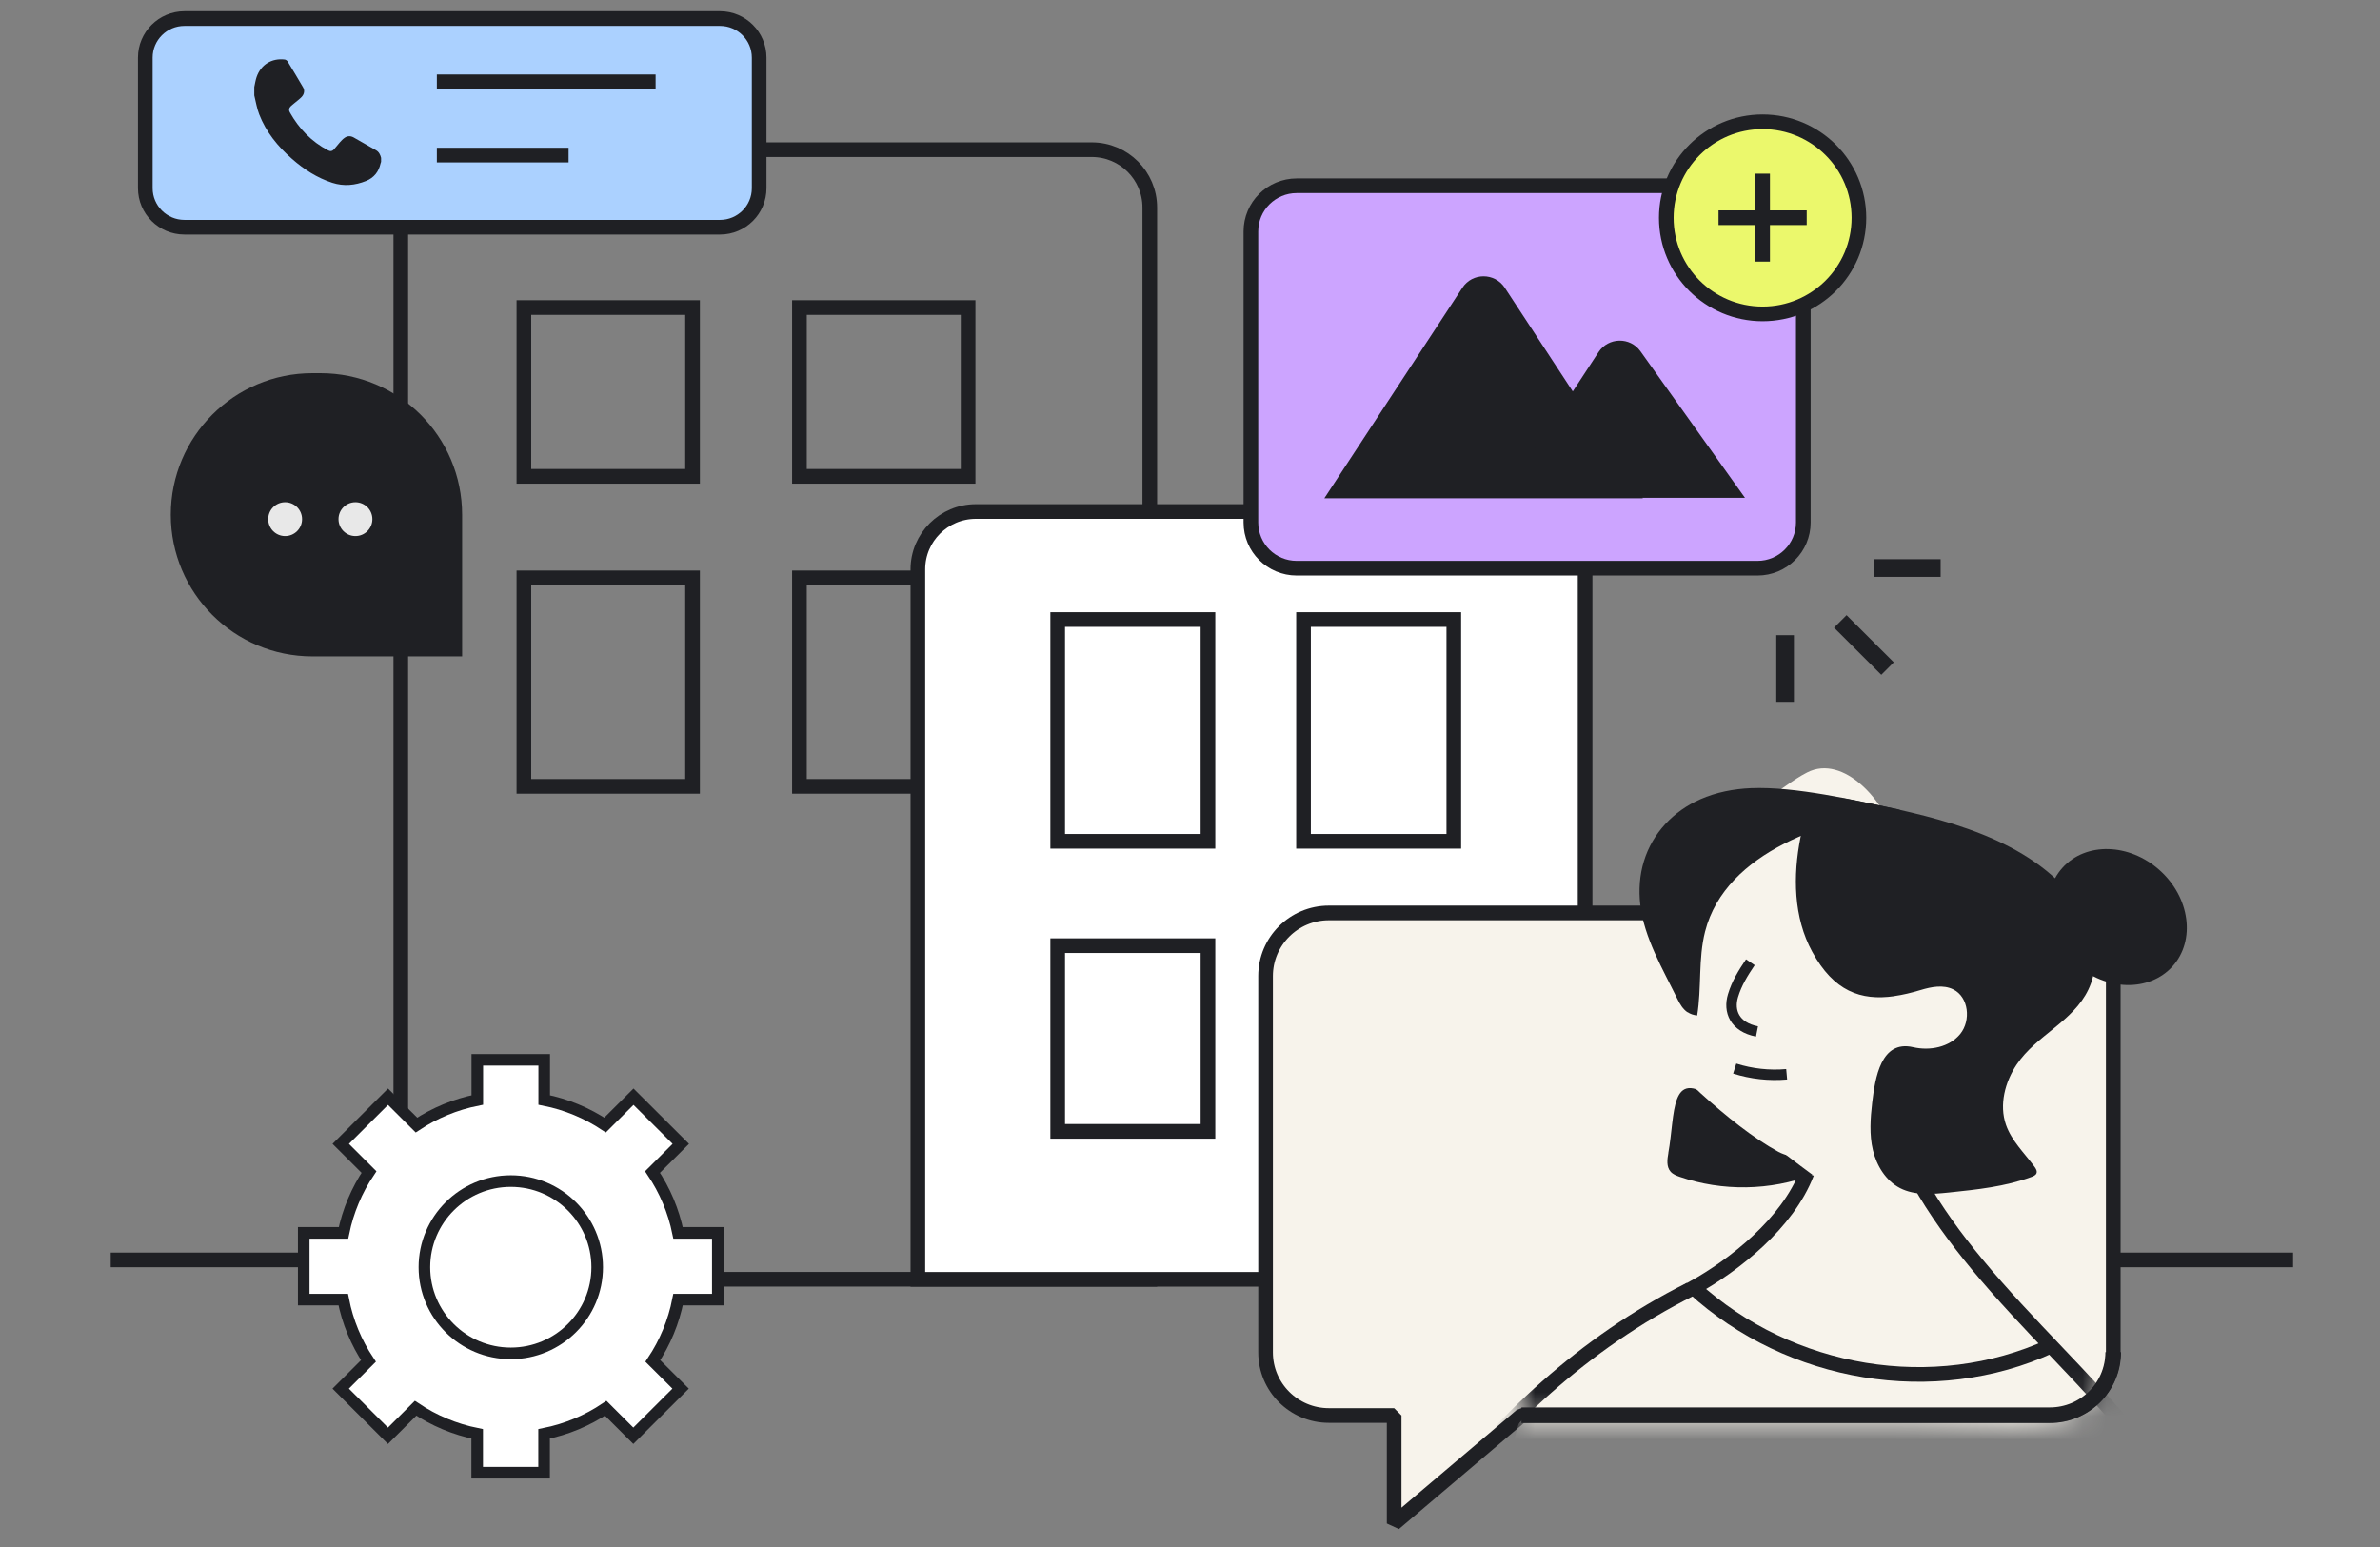 <svg width="100" height="65" viewBox="0 0 100 65" fill="none" xmlns="http://www.w3.org/2000/svg">
<rect x="0" y="0" width="100" height="65" fill="#808080" stroke="none"/>
<path d="M14.755 52.938H4.652" stroke="#1F2024" stroke-width="0.616" stroke-miterlimit="10"/>
<path d="M75.004 26.688V29.489" stroke="#1F2024" stroke-width="0.742" stroke-miterlimit="10"/>
<path d="M77.324 26.109L79.308 28.09" stroke="#1F2024" stroke-width="0.742" stroke-miterlimit="10"/>
<path d="M78.731 23.867H81.539" stroke="#1F2024" stroke-width="0.742" stroke-miterlimit="10"/>
<path d="M19.276 6.289H45.875C47.221 6.289 48.311 7.379 48.311 8.719V53.751H16.84V8.719C16.84 7.376 17.933 6.289 19.276 6.289Z" stroke="#1F2024" stroke-width="0.616" stroke-miterlimit="10"/>
<path d="M29.099 12.922H22.012V20.014H29.099V12.922Z" stroke="#1F2024" stroke-width="0.616" stroke-miterlimit="10"/>
<path d="M40.677 12.922H33.59V20.014H40.677V12.922Z" stroke="#1F2024" stroke-width="0.616" stroke-miterlimit="10"/>
<path d="M29.099 24.281H22.012V33.041H29.099V24.281Z" stroke="#1F2024" stroke-width="0.616" stroke-miterlimit="10"/>
<path d="M40.677 24.281H33.59V33.041H40.677V24.281Z" stroke="#1F2024" stroke-width="0.616" stroke-miterlimit="10"/>
<path d="M41.003 21.492H64.164C65.51 21.492 66.601 22.583 66.601 23.922V53.754H38.566V23.922C38.566 22.579 39.66 21.492 41.003 21.492Z" fill="white" stroke="#1F2024" stroke-width="0.616" stroke-miterlimit="10"/>
<path d="M50.755 26.031H44.441V35.35H50.755V26.031Z" stroke="#1F2024" stroke-width="0.616" stroke-miterlimit="10"/>
<path d="M50.755 39.734H44.441V47.536H50.755V39.734Z" stroke="#1F2024" stroke-width="0.616" stroke-miterlimit="10"/>
<path d="M61.084 26.031H54.77V35.35H61.084V26.031Z" stroke="#1F2024" stroke-width="0.616" stroke-miterlimit="10"/>
<path d="M61.084 39.734H54.77V47.536H61.084V39.734Z" fill="#ABD1FF" stroke="#1F2024" stroke-width="0.616" stroke-miterlimit="10"/>
<path d="M30.16 54.605V51.802H28.49C28.3 50.871 27.932 50.008 27.417 49.245L28.605 48.061L26.618 46.08L25.423 47.271C24.66 46.765 23.795 46.401 22.866 46.218V44.531H20.055V46.218C19.127 46.403 18.261 46.765 17.498 47.271L16.304 46.08L14.317 48.061L15.504 49.245C14.992 50.006 14.622 50.871 14.432 51.802H12.762V54.605H14.422C14.605 55.543 14.97 56.414 15.482 57.182L14.315 58.346L16.301 60.327L17.462 59.17C18.232 59.686 19.107 60.057 20.05 60.245V61.878H22.861V60.245C23.805 60.057 24.68 59.688 25.45 59.17L26.61 60.327L28.597 58.346L27.43 57.182C27.941 56.414 28.307 55.543 28.49 54.605H30.15H30.16Z" fill="white" stroke="#1F2024" stroke-width="0.487" stroke-miterlimit="10"/>
<path d="M21.462 56.864C23.466 56.864 25.092 55.244 25.092 53.245C25.092 51.246 23.466 49.625 21.462 49.625C19.457 49.625 17.832 51.246 17.832 53.245C17.832 55.244 19.457 56.864 21.462 56.864Z" fill="white" stroke="#1F2024" stroke-width="0.487" stroke-miterlimit="10"/>
<path d="M73.844 7.805H54.484C53.42 7.805 52.559 8.664 52.559 9.724V21.955C52.559 23.015 53.42 23.874 54.484 23.874H73.844C74.908 23.874 75.769 23.015 75.769 21.955V9.724C75.769 8.664 74.908 7.805 73.844 7.805Z" fill="#CCA4FF" stroke="#1F2024" stroke-width="0.616" stroke-miterlimit="10"/>
<path d="M53.176 41.01V56.825C53.176 58.287 54.365 59.475 55.834 59.475H58.578V64.012L63.928 59.475H86.132C87.601 59.475 88.793 58.29 88.793 56.825V41.01C88.793 39.548 87.604 38.359 86.132 38.359H55.834C54.368 38.359 53.176 39.545 53.176 41.01Z" fill="#F7F3EB" stroke="#1F2024" stroke-width="0.616" stroke-linejoin="bevel"/>
<mask id="mask0_11226_73332" style="mask-type:luminance" maskUnits="userSpaceOnUse" x="63" y="22" width="32" height="38">
<path d="M63.762 22.495H94.349V41.974C94.349 44.781 95.221 47.807 92.686 49.711C91.596 50.531 90.308 51.185 89.6 52.349C88.534 54.103 89.409 57.07 88.066 58.618C86.397 60.544 82.839 59.69 80.572 59.69H63.762V22.492V22.495Z" fill="white"/>
</mask>
<g mask="url(#mask0_11226_73332)">
<path d="M89.682 61.201C88.786 59.81 87.819 58.461 86.784 57.168C86.645 56.993 86.482 56.809 86.263 56.772C86.088 56.744 85.915 56.818 85.752 56.886C83.199 57.958 80.316 58.215 77.609 57.632C75.111 57.094 73.195 55.546 71.039 54.281C70.931 54.217 70.814 54.152 70.688 54.143C70.534 54.127 70.383 54.195 70.241 54.26C68.399 55.113 66.773 56.265 65.313 57.693C64.229 58.753 63.206 60.276 63.776 61.68C63.887 61.95 64.06 62.205 64.312 62.353C64.543 62.488 64.814 62.525 65.079 62.555C71.892 63.388 78.785 63.366 85.638 62.985C87.394 62.887 89.196 62.755 90.794 62.018" fill="#F7F3EB"/>
<path d="M70.1 48.442C70.051 48.712 70.011 49.023 70.192 49.228C70.291 49.342 70.436 49.397 70.578 49.447C72.37 50.064 74.381 50.033 76.152 49.358C74.736 48.322 73.386 47.198 71.973 46.163C70.143 44.821 70.399 46.793 70.097 48.445L70.1 48.442Z" fill="#1F2024"/>
<path d="M56.527 71.313C56.857 67.889 61.976 58.702 71.022 54.172" stroke="#1F2024" stroke-width="0.616" stroke-miterlimit="10"/>
<path d="M74.721 48.395C73.677 47.827 72.512 46.893 71.453 45.932C69.275 43.957 68.761 40.738 70.187 38.167C71.204 36.334 73.094 34.175 74.29 33.502C74.903 33.158 75.303 32.78 75.928 32.458C77.459 31.668 79.264 33.686 79.661 35.36C79.843 36.119 79.778 36.911 79.769 37.694C79.76 38.425 79.803 39.156 79.892 39.881C80.052 41.168 80.363 42.437 80.431 43.733C80.499 45.029 80.289 46.393 79.51 47.431C78.731 48.469 75.864 49.016 74.721 48.395Z" fill="#F7F3EB"/>
<path d="M73.545 40.43C73.234 40.89 72.969 41.32 72.815 41.836C72.618 42.487 72.88 43.154 73.823 43.338" stroke="#1F2024" stroke-width="0.44" stroke-miterlimit="10"/>
<path d="M75.07 45.138C74.334 45.203 73.589 45.12 72.887 44.898L75.07 45.138Z" fill="#EBF86C"/>
<path d="M75.07 45.138C74.334 45.203 73.589 45.12 72.887 44.898" stroke="#1F2024" stroke-width="0.44" stroke-miterlimit="10"/>
<path d="M79.594 41.852C79.945 41.803 80.315 41.714 80.703 41.597C81.15 41.462 81.652 41.364 82.071 41.573C82.721 41.895 82.819 42.878 82.366 43.44C81.91 44.002 81.088 44.162 80.383 43.999C79.028 43.686 78.787 45.295 78.664 46.324C78.587 46.991 78.538 47.676 78.695 48.33C78.852 48.984 79.237 49.611 79.835 49.921C80.457 50.24 81.196 50.176 81.892 50.105C83.069 49.982 84.257 49.859 85.366 49.448C85.446 49.417 85.536 49.377 85.567 49.297C85.603 49.202 85.542 49.101 85.48 49.018C85.058 48.447 84.519 47.934 84.285 47.261C83.993 46.419 84.242 45.464 84.738 44.724C85.56 43.498 87.106 42.93 87.75 41.573C88.385 40.234 87.879 38.575 86.9 37.463C84.713 34.975 80.983 34.254 77.894 33.621C77.448 33.529 76.967 33.449 76.554 33.642C75.997 33.907 75.772 34.573 75.652 35.178C75.329 36.794 75.353 38.547 76.145 39.994C77.047 41.647 78.181 42.058 79.597 41.855L79.594 41.852Z" fill="#1F2024"/>
<path d="M70.903 42.533C70.718 42.407 70.591 42.207 70.471 41.958C69.871 40.73 69.076 39.394 68.919 38.009C68.848 37.397 68.891 36.771 69.073 36.181C69.433 35.002 70.317 34.077 71.442 33.583C72.113 33.288 72.843 33.147 73.573 33.116C75.439 33.042 77.897 33.613 79.841 34.025C76.906 34.412 72.51 35.733 71.642 39.142C71.349 40.288 71.5 41.516 71.309 42.668C71.146 42.65 71.016 42.603 70.906 42.527L70.903 42.533Z" fill="#1F2024"/>
<path d="M91.284 40.602C92.262 39.515 92.019 37.707 90.742 36.564C89.465 35.42 87.636 35.375 86.658 36.462C85.68 37.549 85.922 39.356 87.199 40.5C88.477 41.643 90.305 41.689 91.284 40.602Z" fill="#1F2024"/>
<path d="M75.919 49.289C75.106 51.411 72.854 53.165 71.16 54.108C75.223 57.806 81.26 58.807 86.16 56.559" stroke="#1F2024" stroke-width="0.616" stroke-miterlimit="10"/>
<path d="M79.074 45.719C79.712 48.517 81.236 50.91 83.084 53.139C85.194 55.689 87.655 57.931 89.746 60.492C95.401 67.421 98.062 76.325 99.421 85.156" stroke="#1F2024" stroke-width="0.616" stroke-miterlimit="10"/>
</g>
<path d="M63.926 59.463H86.129C87.599 59.463 88.791 58.278 88.791 56.812" stroke="#1F2024" stroke-width="0.656" stroke-linejoin="bevel"/>
<path d="M74.059 13.189C76.294 13.189 78.106 11.382 78.106 9.153C78.106 6.924 76.294 5.117 74.059 5.117C71.824 5.117 70.012 6.924 70.012 9.153C70.012 11.382 71.824 13.189 74.059 13.189Z" fill="#EBF86C" stroke="#1F2024" stroke-width="0.616" stroke-miterlimit="10"/>
<path d="M75.912 9.148H72.207" stroke="#1F2024" stroke-width="0.616" stroke-miterlimit="10"/>
<path d="M74.059 10.992V7.297" stroke="#1F2024" stroke-width="0.616" stroke-miterlimit="10"/>
<path d="M30.253 0.781H7.75C6.842 0.781 6.105 1.516 6.105 2.421V7.907C6.105 8.813 6.842 9.547 7.75 9.547H30.253C31.161 9.547 31.897 8.813 31.897 7.907V2.421C31.897 1.516 31.161 0.781 30.253 0.781Z" fill="#ABD1FF" stroke="#1F2024" stroke-width="0.616" stroke-miterlimit="10"/>
<path d="M18.355 3.438H27.546" stroke="#1F2024" stroke-width="0.616" stroke-miterlimit="10"/>
<path d="M18.355 6.516H23.89" stroke="#1F2024" stroke-width="0.616" stroke-miterlimit="10"/>
<path d="M10.684 3.656C10.714 3.515 10.736 3.371 10.782 3.235C10.961 2.716 11.417 2.437 11.962 2.501C12.005 2.507 12.057 2.541 12.082 2.578C12.304 2.941 12.519 3.303 12.735 3.671C12.809 3.797 12.787 3.954 12.673 4.074C12.581 4.169 12.47 4.249 12.368 4.335C12.313 4.381 12.258 4.424 12.208 4.473C12.137 4.544 12.125 4.624 12.177 4.719C12.562 5.404 13.083 5.95 13.785 6.316C13.878 6.365 13.951 6.359 14.019 6.288C14.109 6.19 14.189 6.083 14.278 5.981C14.34 5.914 14.401 5.846 14.475 5.794C14.592 5.708 14.725 5.702 14.854 5.772C15.168 5.95 15.482 6.132 15.796 6.31C15.923 6.38 15.978 6.5 16.012 6.632V6.798C16.006 6.82 15.997 6.841 15.991 6.863C15.914 7.213 15.716 7.468 15.381 7.603C14.919 7.79 14.441 7.836 13.961 7.68C13.326 7.474 12.775 7.118 12.276 6.681C11.675 6.156 11.18 5.551 10.89 4.802C10.791 4.55 10.751 4.274 10.684 4.009C10.684 3.893 10.684 3.773 10.684 3.656Z" fill="#1F2024"/>
<path d="M96.349 52.938H88.973" stroke="#1F2024" stroke-width="0.616" stroke-miterlimit="10"/>
<path d="M69.027 20.936L63.227 12.091C62.806 11.449 61.863 11.449 61.444 12.091L55.645 20.936H69.027Z" fill="#1F2024"/>
<path d="M73.319 20.918L68.927 14.76C68.493 14.149 67.578 14.167 67.166 14.794L63.152 20.918H73.316H73.319Z" fill="#1F2024"/>
<path d="M13.125 15.68H13.467C16.751 15.68 19.417 18.345 19.417 21.629V27.579H13.125C9.841 27.579 7.176 24.913 7.176 21.629C7.176 18.345 9.841 15.68 13.125 15.68Z" fill="#1F2024"/>
<path d="M14.934 22.524C15.327 22.524 15.646 22.206 15.646 21.813C15.646 21.42 15.327 21.102 14.934 21.102C14.541 21.102 14.223 21.42 14.223 21.813C14.223 22.206 14.541 22.524 14.934 22.524Z" fill="#E8E8E8"/>
<path d="M11.981 22.524C12.374 22.524 12.692 22.206 12.692 21.813C12.692 21.42 12.374 21.102 11.981 21.102C11.588 21.102 11.27 21.42 11.27 21.813C11.27 22.206 11.588 22.524 11.981 22.524Z" fill="#E8E8E8"/>
</svg>
